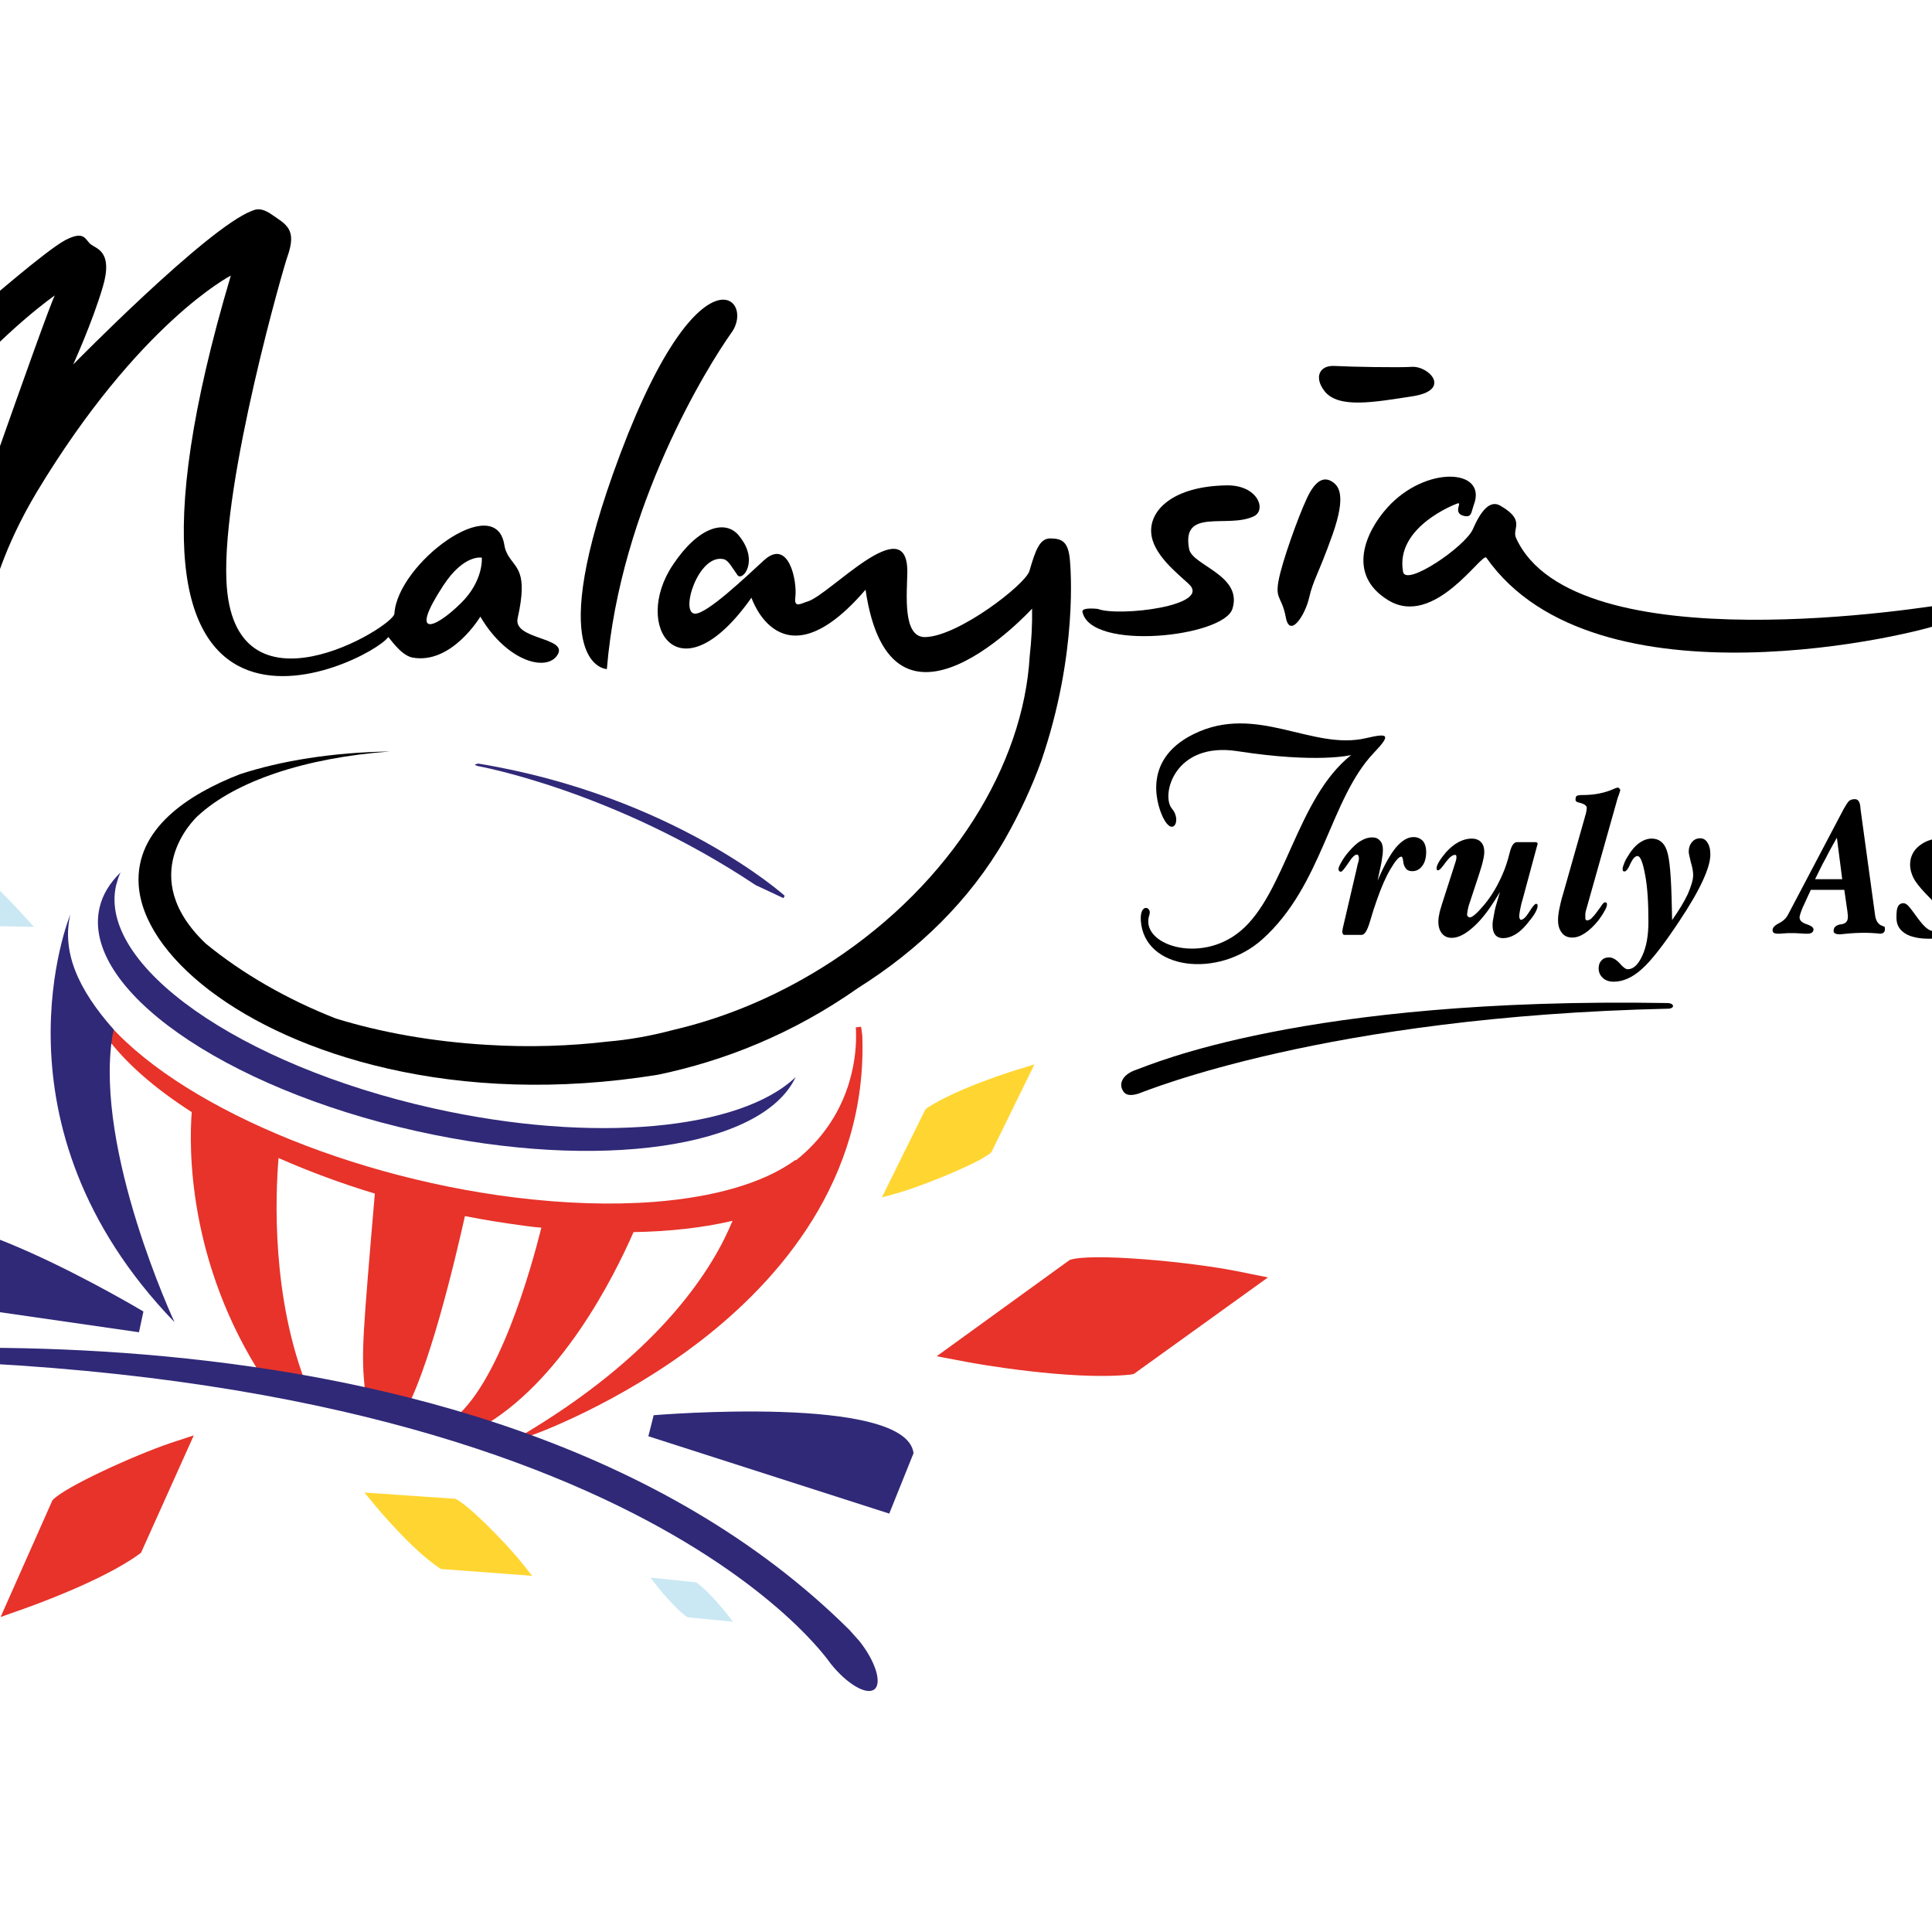 <?xml version="1.0" encoding="UTF-8"?> <svg xmlns="http://www.w3.org/2000/svg" xmlns:xlink="http://www.w3.org/1999/xlink" version="1.1" id="layer" x="0px" y="0px" viewBox="0 0 652 652" style="enable-background:new 0 0 652 652;" xml:space="preserve"> <style type="text/css"> .st0{fill:#E7332A;} .st1{fill:#CAE8F3;} .st2{fill:#FFD631;} .st3{fill:#302978;} </style> <path class="st0" d="M290.6,346.5l-1.8,0.2c0.1,0.9,0.1,1.8,0.1,2.7l0,0.4c0,7.7-1.9,27.1-20.3,41.8l-0.1-0.2l-0.7,0.5 c-10.5,7.4-26.7,12.1-47,13.7c-14.4,1.1-30.2,0.6-47.2-1.5c-60.2-7.5-119.4-34.1-140.8-63.3l-1.5,1l4.5,8 c6.4,8.7,16.1,17.3,28.9,25.5c-0.9,11.8-1.5,50.7,24.4,90.3l0.1,0.3l15.5,4.8l-0.7-1.8c-12.6-30.9-11-66.1-10-78.1 c10.2,4.5,21.2,8.6,32.5,12l-1.2,14c-3.4,40.8-3.5,42.4-1.3,58.8l0.1,0.6l11,2.8l0.4-0.6c9-14.2,18.4-54.6,21.4-68 c7.1,1.4,14.2,2.5,21.1,3.4c1.6,0.2,3.1,0.4,4.7,0.5c-3.4,13.6-14.5,53.7-30.5,65.2l-1.9,1.4l11.2,1.2l0.3-0.1 c27.4-15.2,45.3-50.9,52-66.2c12.3-0.2,23.6-1.5,33.4-3.8c-6.2,15.2-23.1,43.2-68.1,70.6l-7.4,4.5l8.2-2.9 c0.3-0.1,28.9-10.3,56.8-31.9c25.8-20,56.1-54,54.3-102.8C290.8,347.7,290.6,346.6,290.6,346.5"></path> <path class="st0" d="M-57.4,335.4l-17.7,4l2.9,1.9c0.4,0.3,9.5,6.3,15.8,8.2l0.4,0.1l17.8-3.9l-2.8-1.9 C-45.4,340.8-54.9,335.6-57.4,335.4"></path> <path class="st0" d="M361,425.2l-44.9,32.5l10.6,2c1.4,0.3,34.7,6.3,54.7,4.2l1.2-0.2l45.3-32.6l-10.4-2.1 C401.5,425.8,368.2,422.7,361,425.2"></path> <path class="st0" d="M17.7,506.3L0.2,545.7l7.9-2.8c1.1-0.4,26-9.1,38.7-18.3l0.8-0.6l17.8-39.6l-7.9,2.6 C45.4,491.1,21.6,501.9,17.7,506.3"></path> <path class="st1" d="M-24.7,312.1l36.2,0.7l-4.7-5.1c-0.6-0.7-15.3-16.8-26.5-23.5l-0.7-0.4l-36.4-0.9l4.5,5.1 C-45.3,296-29.4,310.5-24.7,312.1"></path> <path class="st1" d="M232.1,545.8l15.3,1.5l-1.8-2.3c-0.3-0.3-5.9-7.6-10.4-10.8l-0.3-0.2l-15.4-1.6l1.8,2.3 C223.9,538.2,230.2,545,232.1,545.8"></path> <path class="st2" d="M153.6,505.8l-30.6-2.1l3.7,4.5c0.5,0.6,12.3,14.8,21.5,20.9l0.6,0.4l30.8,2.3l-3.6-4.5 C170.4,520.3,157.5,507.3,153.6,505.8"></path> <path class="st2" d="M334.6,388.8l14.5-29.6l-6.1,1.9c-0.8,0.2-20.1,6.2-30.1,12.8l-0.6,0.5l-14.7,29.7l6.1-1.7 C313,399.6,331.5,392,334.6,388.8"></path> <path class="st2" d="M-43.3,518.2l9.7-14.3l-3.3,0.5c-0.4,0.1-10.9,1.8-16.6,4.5l-0.3,0.2l-9.9,14.3l3.3-0.5 C-55.2,522.2-45.1,519.7-43.3,518.2"></path> <path class="st3" d="M23.7,308.7c0,0-29.2,70.8,35.2,137.5c0,0-27-57.8-21-96.4l0.5-2.3c-12.1-13.7-17.7-26.3-14.6-39.2L23.7,308.7z "></path> <path class="st3" d="M140.5,381.7c61.7,13.8,116.9,5.6,128-18.2c-18.5,17.7-67.9,22.7-122.4,10.5c-65.3-14.6-113.2-48.3-106.9-75.3 c0.4-1.4,0.8-2.9,1.5-4.3c-3.6,3.5-6.1,7.5-7.1,11.9C27.3,333.4,75.2,367.1,140.5,381.7"></path> <path class="st3" d="M48.4,442.6c0,0-73.1-43.8-84.3-27l-1.8,21.8l84.6,12.2L48.4,442.6z"></path> <path class="st3" d="M220.6,477.6c0,0,85.2-7.2,87.7,12.8l-8.2,20.4l-81.3-26.1L220.6,477.6z"></path> <path class="st3" d="M-80.7,458.9c0,0,241.9-33.4,367.3,91.1l3.4,3.8c5.5,6.9,7.7,14.2,5.1,16.3c-2.7,2.1-9.3-1.8-14.8-8.7 C280.2,561.4,208.7,453.2-80.7,458.9"></path> <path d="M458,292.5l-4.9,21c0,0.2,0,0.4-0.1,0.6c0,0.2,0,0.3,0,0.5c0,0.2,0.1,0.4,0.2,0.6c0.1,0.2,0.3,0.3,0.4,0.3h5.9 c1,0,1.9-1.4,2.8-4.4c0.8-2.8,1.6-5.3,2.4-7.5c1.5-4.3,3-7.7,4.6-10.4c1.6-2.7,2.8-4.1,3.6-4.1c0.3,0,0.5,0.4,0.6,1.3 c0.1,0.4,0.1,0.6,0.1,0.8c0.2,1,0.6,1.6,1,2.1c0.5,0.5,1.2,0.7,2,0.7c1.4,0,2.5-0.6,3.4-1.8c0.9-1.2,1.3-2.8,1.3-4.8 c0-1.5-0.4-2.7-1.1-3.6c-0.8-0.8-1.8-1.3-3.2-1.3c-2,0-3.9,1.2-5.9,3.5c-1.9,2.3-4,6-6.2,11.2l0.7-3.3c0.4-1.7,0.7-3.1,0.8-4.2 c0.2-1,0.3-2,0.3-2.9c0-1.3-0.3-2.4-1-3.1c-0.7-0.8-1.5-1.1-2.7-1.1c-1.2,0-2.5,0.4-3.8,1.2c-1.4,0.8-2.7,2.1-4,3.6 c-1,1.1-1.8,2.3-2.5,3.5c-0.7,1.2-1,2-1,2.4c0,0.3,0.1,0.5,0.2,0.6c0.2,0.2,0.4,0.3,0.6,0.3c0.4,0,1.2-1,2.5-2.9 c1.2-1.9,2.2-2.9,2.9-2.9c0.2,0,0.4,0.1,0.5,0.3c0.1,0.3,0.2,0.5,0.2,0.9c0,0.2,0,0.5-0.1,1C458.3,291.3,458.1,291.8,458,292.5"></path> <path d="M496,304.6l3.2-9.7c0.6-1.9,1.1-3.5,1.3-4.6c0.3-1.1,0.4-2.1,0.4-2.8c0-1.5-0.4-2.6-1.1-3.3c-0.7-0.8-1.8-1.2-3.2-1.2 c-1.4,0-2.9,0.4-4.4,1.2c-1.5,0.8-2.8,1.9-4.2,3.4c-0.9,1.1-1.7,2.1-2.3,3.1c-0.6,1-0.9,1.8-0.9,2.2c0,0.3,0.1,0.4,0.1,0.6 c0.1,0.2,0.2,0.2,0.4,0.2c0.5,0,1.3-0.9,2.5-2.6c1.3-1.7,2.3-2.6,3.2-2.6c0.2,0,0.3,0,0.4,0.2c0.1,0.1,0.1,0.3,0.1,0.6 c0,0.3,0,0.6-0.1,0.8c-0.1,0.3-0.1,0.6-0.2,0.8l-4.6,14.3c-0.4,1.4-0.8,2.5-0.9,3.4c-0.2,0.8-0.3,1.7-0.3,2.4c0,1.7,0.4,3,1.2,4 c0.8,1,1.9,1.5,3.3,1.5c2.4,0,4.9-1.4,7.8-4.1c2.9-2.7,5.6-6.5,8.5-11.4l-1.2,4.1c-0.4,1.3-0.7,2.7-0.9,4c-0.3,1.4-0.4,2.3-0.4,3.1 c0,1.5,0.3,2.5,0.9,3.3c0.6,0.7,1.5,1.1,2.7,1.1c1.3,0,2.6-0.4,4-1.2c1.4-0.8,2.7-2,4.1-3.7c1.1-1.3,2-2.5,2.6-3.5 c0.6-1.1,0.9-1.9,0.9-2.4c0-0.3,0-0.5-0.1-0.6c-0.1-0.1-0.2-0.2-0.4-0.2c-0.4,0-1.2,0.9-2.3,2.7c-1.1,1.8-2.1,2.7-2.8,2.7 c-0.2,0-0.3-0.1-0.4-0.3c-0.1-0.2-0.2-0.5-0.2-0.9c0-0.4,0.1-1.1,0.3-2.2c0.2-1,0.4-2.1,0.8-3.3l4.8-17.8c0-0.2,0.1-0.4,0.2-0.6 c0.1-0.4,0.1-0.6,0.1-0.7c0-0.1-0.1-0.2-0.3-0.3c-0.2-0.1-0.4-0.1-0.5-0.1h-6.1c-1.1,0-1.9,1.1-2.5,3.5c-0.7,2.8-1.5,5.3-2.5,7.5 c-1.6,3.7-3.6,7.1-6,10c-2.4,2.9-4.1,4.4-5,4.4c-0.2,0-0.4-0.1-0.6-0.3c-0.2-0.2-0.3-0.4-0.3-0.6c0-0.4,0.1-0.9,0.2-1.5 C495.4,306.6,495.6,305.7,496,304.6"></path> <path d="M534.9,275.6l-7.4,26.1c-0.6,1.9-1,3.7-1.3,5.2c-0.3,1.5-0.4,2.7-0.4,3.6c0,1.8,0.4,3.2,1.3,4.3c0.8,1.1,2,1.6,3.5,1.6 c1.4,0,2.8-0.5,4.3-1.5c1.5-1,3-2.4,4.6-4.4c0.8-1.1,1.5-2.1,2-3.1c0.6-1,0.8-1.7,0.8-2c0-0.3,0-0.6-0.1-0.7 c-0.1-0.1-0.3-0.2-0.5-0.2c-0.4,0-0.9,0.5-1.5,1.5c-0.4,0.6-0.8,1.1-1.1,1.5c-0.7,1-1.4,1.8-2,2.4c-0.5,0.5-1.1,0.7-1.5,0.7 c-0.2,0-0.4-0.1-0.5-0.3c-0.1-0.1-0.1-0.4-0.1-0.9s0-0.7,0-0.9c0-0.3,0.1-0.5,0.1-0.8l10.4-36.9c0.2-0.7,0.4-1.6,0.8-2.5 c0.3-1,0.5-1.5,0.5-1.6c0-0.2-0.1-0.4-0.3-0.6c-0.1-0.2-0.3-0.3-0.6-0.3c-0.1,0-0.6,0.1-1.2,0.4c-3.1,1.4-6.6,2.1-10.6,2.1 c-1.1,0-1.7,0.1-2,0.3c-0.3,0.2-0.4,0.7-0.4,1.3c0,0.3,0.1,0.4,0.3,0.6c0.2,0.2,0.7,0.3,1.4,0.5h0.1c1.3,0.4,2,1,2,1.6 c0,0.4-0.1,1.2-0.4,2.4C534.9,275.3,534.9,275.5,534.9,275.6"></path> <path d="M573.8,282.9c-1.1,0-2.1,0.4-2.8,1.3c-0.7,0.8-1.1,1.9-1.1,3.3c0,0.5,0.3,1.7,0.7,3.4c0.5,1.7,0.8,3.2,0.8,4.4 c0,1.7-0.7,3.8-1.8,6.4c-1.2,2.6-3,5.5-5.3,8.8l-0.1-4.3c-0.2-10.1-0.7-16.5-1.7-19.2c-0.9-2.7-2.7-4-5.1-4c-1.4,0-2.8,0.5-4.2,1.5 c-1.4,1-2.7,2.5-3.8,4.4c-0.6,0.9-1,1.7-1.3,2.5c-0.3,0.8-0.5,1.3-0.5,1.8c0,0.3,0,0.5,0.1,0.7c0.1,0.1,0.3,0.2,0.5,0.2 c0.6,0,1.3-0.9,2-2.6c0.8-1.7,1.6-2.6,2.4-2.6c1,0,1.8,2.1,2.6,6.4c0.8,4.2,1.1,9.5,1.1,15.8c0,4.7-0.7,8.5-2.1,11.5 c-1.4,3-3,4.5-4.9,4.5c-0.6,0-1.5-0.6-2.7-2c-1.2-1.3-2.4-2-3.6-2c-1,0-1.9,0.3-2.5,1c-0.7,0.7-1,1.6-1,2.7c0,1.3,0.5,2.4,1.4,3.2 c0.9,0.9,2.2,1.3,3.7,1.3c3.1,0,6.3-1.4,9.4-4.2c3.2-2.8,7.4-8.2,12.7-16.2c3.6-5.4,6.2-9.9,7.9-13.6c1.7-3.7,2.6-6.6,2.6-9 c0-1.6-0.3-2.9-0.9-3.8C575.7,283.4,574.8,282.9,573.8,282.9"></path> <path d="M612.5,296.8c1.2-2.4,2.3-4.8,3.6-7.1c1.2-2.4,2.5-4.7,3.8-7l1.8,14H612.5z M634.9,312.3h-0.1c-1.1-0.6-1.8-1.8-2-3.4 l-4.9-35.7c0-0.3-0.1-0.7-0.1-1.1c-0.2-1.6-0.8-2.4-1.8-2.4c-0.9,0-1.5,0.2-2,0.6c-0.4,0.4-1,1.3-1.8,2.7l-18.8,35.7 c-0.6,1.2-1.7,2.2-3.1,2.9c-1.4,0.7-2.1,1.5-2.1,2.2c0,0.5,0.1,0.8,0.4,1c0.3,0.2,0.8,0.3,1.6,0.3c0.2,0,0.7,0,1.7-0.1 c1-0.1,1.8-0.1,2.5-0.1c1,0,2,0,3.1,0.1c1.1,0.1,1.8,0.1,2,0.1h0.4c0.7,0,1.2-0.1,1.6-0.4c0.3-0.2,0.5-0.6,0.5-1.1 c0-0.6-0.8-1.2-2.3-1.7c-1.6-0.5-2.4-1.3-2.4-2.3c0-0.3,0.1-0.7,0.3-1.3c0.2-0.6,0.4-1.2,0.7-1.9l2.8-6.1h11.3l1.1,7.6 c0,0.3,0,0.6,0.1,0.8c0,0.3,0,0.5,0,0.8c0,0.7-0.2,1.3-0.5,1.6c-0.3,0.4-0.9,0.7-1.6,0.8c-1,0.1-1.7,0.4-2.1,0.8 c-0.4,0.3-0.6,0.8-0.6,1.5c0,0.4,0.2,0.7,0.5,0.8c0.3,0.2,0.8,0.3,1.5,0.3c0.2,0,0.7,0,1.4-0.1c2.6-0.3,5.1-0.4,7.4-0.4 c1.3,0,2.7,0.1,4,0.2c0.4,0,0.6,0.1,0.7,0.1c0.6,0,1.1-0.1,1.4-0.4c0.3-0.3,0.4-0.6,0.4-1.2c0-0.4,0-0.6-0.2-0.8 C635.7,312.7,635.4,312.5,634.9,312.3"></path> <path d="M664.3,283.9c-1.8-0.8-4.3-1.2-7.3-1.2c-3.7,0-6.8,0.8-9,2.5c-2.2,1.6-3.4,3.9-3.4,6.6c0,1.5,0.4,2.9,1.1,4.4 c0.7,1.4,2.1,3.2,4.1,5.3l2.7,2.8c0.9,1,1.7,2,2.2,3.1c0.5,1,0.8,2,0.8,2.9c0,1.1-0.3,2-0.9,2.8c-0.6,0.8-1.3,1.1-2.2,1.1 c-0.7,0-1.6-0.4-2.6-1.3c-1-0.9-2.1-2.3-3.4-4.1c-1.2-1.7-2.1-2.8-2.6-3.3c-0.6-0.5-1-0.7-1.5-0.7c-0.8,0-1.4,0.4-1.8,1.1 c-0.4,0.8-0.5,2-0.5,3.8c0,2.3,0.9,4,2.9,5.3c1.9,1.2,4.6,1.8,8.2,1.8c3.8,0,6.9-1,9.4-3.1c2.5-2,3.7-4.6,3.7-7.6 c0-1.4-0.3-2.7-0.9-3.9c-0.6-1.2-1.5-2.5-2.8-3.8l-2.9-2.9c-1.7-1.7-2.8-3.1-3.5-4.2c-0.7-1.1-1-2.2-1-3.2c0-0.8,0.2-1.5,0.6-2 c0.4-0.5,1-0.7,1.8-0.7c0.7,0,1.3,0.3,2.1,0.8c0.7,0.6,1.9,1.9,3.7,4l0.1,0.1c1.5,1.9,2.6,2.8,3.4,2.8c0.7,0,1.2-0.5,1.5-1.5 c0.4-1,0.5-2.4,0.5-4.2C667,285.8,666.1,284.7,664.3,283.9"></path> <path d="M688.1,269.8c-1.3,0-2.5,0.6-3.5,1.7c-1,1.1-1.5,2.4-1.5,4c0,1.5,0.4,2.7,1.2,3.6c0.8,0.9,1.9,1.4,3.2,1.4 c1.5,0,2.7-0.6,3.8-1.7c1-1.1,1.5-2.5,1.5-4.2c0-1.4-0.4-2.6-1.3-3.5C690.6,270.2,689.5,269.8,688.1,269.8"></path> <path d="M689.4,304.4c-0.5,0-1.4,1-2.7,3c-1.3,2-2.5,3-3.5,3c-0.2,0-0.4-0.1-0.5-0.3c-0.1-0.1-0.2-0.4-0.2-0.9 c0-0.4,0.1-0.9,0.3-1.5c0.2-0.6,0.4-1.3,0.7-2.1l3.6-10.4c0.8-2.5,1.4-4.3,1.7-5.3c0.2-1,0.3-2,0.3-2.8c0-1.5-0.3-2.5-1-3.3 c-0.7-0.7-1.8-1.1-3.2-1.1c-1.7,0-3.4,0.3-4.9,1.1c-1.6,0.7-3,1.8-4.4,3.2c-1.1,1.2-2,2.2-2.7,3.3c-0.7,1.1-1,1.9-1,2.5 c0,0.3,0,0.4,0.1,0.5c0,0.1,0.2,0.2,0.3,0.2c0.6,0,1.2-0.6,1.9-1.6c0.3-0.6,0.6-1,0.9-1.4c0.8-1,1.5-1.8,2.2-2.3 c0.7-0.5,1.3-0.8,1.8-0.8c0.1,0,0.3,0.1,0.4,0.3c0.1,0.2,0.1,0.4,0.1,0.8c0,0.2,0,0.5,0,0.7c0,0.2-0.1,0.5-0.2,0.7l-4.8,14.2 c-0.1,0.3-0.2,0.7-0.4,1.3c-1.1,3.2-1.7,5.4-1.7,6.8c0,1.4,0.3,2.5,1.1,3.2c0.7,0.8,1.8,1.1,3.2,1.1c1.6,0,3.2-0.4,4.9-1.4 c1.6-0.9,3.1-2.2,4.7-4c1-1.2,1.8-2.3,2.5-3.5c0.7-1.2,1-1.9,1-2.4c0-0.3,0-0.6-0.1-0.7C689.8,304.5,689.6,304.4,689.4,304.4"></path> <path d="M720.1,293.9c-1,2.3-2.3,4.8-4.1,7.7c-1.9,3.1-3.5,5.3-4.8,6.6c-1.3,1.3-2.6,2-3.7,2c-0.8,0-1.4-0.3-1.8-0.9 c-0.4-0.6-0.6-1.5-0.6-2.7c0-1.5,0.4-3.5,1.3-5.9c0.8-2.4,2-4.8,3.4-7.2c1.6-2.8,3.2-4.8,4.7-6.2c1.5-1.4,3-2.1,4.4-2.1 c0.9,0,1.7,0.3,2.1,0.8c0.5,0.6,0.7,1.4,0.7,2.6C721.6,289.9,721.1,291.6,720.1,293.9 M732.6,304.7c-0.1-0.1-0.3-0.2-0.5-0.2 c-0.4,0-1.1,0.8-2.3,2.5c-1.2,1.7-2.2,2.5-3.1,2.5c-0.4,0-0.6-0.1-0.7-0.3c-0.1-0.2-0.2-0.7-0.2-1.3c0-0.4,0-0.8,0.1-1.3 c0.1-0.5,0.2-0.9,0.3-1.3l5.8-20.4c0.1-0.3,0.2-0.7,0.2-1c0-0.3,0.1-0.7,0.1-1c0-0.2-0.1-0.4-0.4-0.5c-0.3-0.1-0.7-0.1-1.3-0.1h-4.8 c-0.9,0-1.5,0-1.7,0.2c-0.2,0.1-0.5,0.4-0.7,0.8l-0.6,1.3c-0.8-0.6-1.6-1.1-2.4-1.3c-0.8-0.3-1.7-0.4-2.8-0.4c-2.5,0-5.2,0.8-8,2.4 c-2.8,1.6-5.4,3.9-7.8,6.8c-2.2,2.6-3.8,5.3-4.9,8.1c-1.1,2.8-1.6,5.6-1.6,8.5c0,2.5,0.6,4.4,1.8,5.9c1.2,1.5,2.7,2.3,4.5,2.3 c2.6,0,5.2-1.2,8-3.8c2.8-2.5,5.7-6.4,9-11.7l-1.4,6.1c-0.4,1.7-0.7,3-0.8,3.8c-0.1,0.8-0.1,1.6-0.1,2.3c0,0.9,0.3,1.7,0.9,2.2 c0.6,0.6,1.4,0.9,2.3,0.9c1.7,0,3.3-0.5,5-1.4c1.7-0.9,3.3-2.3,4.7-4c1.1-1.1,1.9-2.3,2.6-3.5c0.7-1.2,1-1.9,1-2.3 C732.7,305,732.7,304.8,732.6,304.7"></path> <path d="M385,310.7c1.1,16.6,26,19.7,41,6.3c20.4-18.3,22.8-47.3,37.6-62.9c6.1-6.4,4.8-6.7-2.6-5c-18.2,4.3-36.9-11.8-58.1-1.4 c-18.6,9.1-11.7,25.7-10.3,28.4c3.3,6.5,6.2,0.6,2.9-3.2c-3.8-4.5,0.8-22.7,22.1-19.4c27.2,4.2,38.4,1.3,38.4,1.3 c-18.4,14.5-22.2,46.9-37.5,59.5c-13.6,11.3-34.1,4.4-30.6-5.6C388.8,306,384.6,304.6,385,310.7"></path> <path d="M562.6,338.5c-122.9-2.1-174.6,21-179.1,22.5c-4.5,1.5-5.8,4.4-4.8,6.6c0.9,2.1,2.7,2.3,5.4,1.5 c2.7-0.9,63.1-26.1,179.1-28.7C565.3,340.2,565,338.5,562.6,338.5"></path> <path d="M204.8,225.8c4.5-54.8,34.1-102.4,42.1-113.6c8.4-11.8-12-31.3-40.1,47.9C183.7,225.3,204.8,225.8,204.8,225.8"></path> <path d="M413.9,163.8c-18.1,0.3-25.9,8.4-25.4,15.9c0.4,7.2,8.6,13.6,12.6,17.3c8.3,7.5-23.7,11.2-30.6,8.5c0,0-5.5-0.7-5.2,1 c2.8,13.3,47.5,8.5,50.6-1c3.6-11.4-13.5-14.6-14.6-20.2c-2.7-14.1,12.8-6.9,21.7-11C427.6,172.3,424.6,163.6,413.9,163.8"></path> <path d="M449.3,162.4c-2.4-1.4-4.8-0.4-7.2,3.7c-2.4,4.1-7.9,19-10,27.1c-2.4,9.5,0.3,7.2,1.8,15c1.3,7.4,6.5-0.4,7.9-6.5 c1.4-6.1,3.1-7.8,7.9-21.3C454.5,166.8,451.7,163.8,449.3,162.4"></path> <path d="M476.5,123.8c-4.2,0.3-21,0-26.1-0.3c-5.2-0.3-7,3.9-3.4,8.5c4.7,6,16.9,3.7,29.9,1.7C489.9,131.6,482.3,123.5,476.5,123.8"></path> <path d="M657.1,203.8c-4.4,0.7-125.9,21-145.5-22.3c-1.4-3.2,3.4-5.8-5.2-10.8c-3.3-2-6.4,1.1-9.3,7.8c-2.5,5.9-22.6,19.6-23.6,14.5 c-2.8-15.3,18.1-23,18.1-23c2.4-1-1.7,3.1,2.4,4.1c2.7,0.6,2.4-1,3.4-3.8c4.6-12.2-16.3-13.3-29.2,1c-7.4,8.2-13.8,22.6,0.2,31.2 c15.6,9.7,31.8-16.3,33.2-14.3c36.8,52.5,146.8,25.5,154.4,22C663.7,206.8,661.6,203.1,657.1,203.8"></path> <path d="M149.6,197.6c7-10.7,13-9.4,13-9.4s0.7,7.7-7,15.3C146.4,212.6,138,215.3,149.6,197.6 M77.9,93 c-54.2,182.2,47.3,130.4,53.1,122c0.2-0.2,4,6,8.1,6.9c13.3,2.5,23-13.8,23-13.8c9,15.3,22.6,18.8,26.1,12.8 c3.5-5.9-15.2-5-13.5-12.3c3.6-16.1-0.7-16.7-3.3-21.3c-0.5-0.9-1-2-1.2-3.4c-2.9-18.4-36.1,6.3-37.1,23.2 c-0.2,4.4-54.7,37.7-56.7-11.3C75,161.7,96,89.1,97,86.6c3.3-9.3-0.4-10.8-5.3-14.2c-4-2.8-5.9-1.5-6.8-1.2 c-15.2,5.9-60.2,51.8-60.2,51.8s6.5-14.3,10-26.2c3.5-11.8-2-12.8-4-14.3c-2-1.5-2-4.9-8.6-1.5c-6.5,3.4-28.6,22.7-28.6,22.7 c6-9.9,1.5-14.3-1-14.8c-2.5-0.5-4-4.9-11.1,4.9c-24,33.8-44.9,68.9-72.2,139.2c-3.4,8.6,8.2,21,13,6.9c33-97,96.3-140.2,96.3-140.2 c-2.5,4.5-37.2,104.2-39.1,109.6c-2,5.4-4.7,15.5,3.3,14.8c15.6-1.3,7-20.1,29.8-58.2C46.9,108.9,77.9,93,77.9,93"></path> <path class="st3" d="M161.5,257.7c0,0-2.3,0.2-0.4,0.8c0,0,45.7,8.1,93.9,40.2l9.4,4.4l0.4-0.8C264.8,302.2,227,268.5,161.5,257.7"></path> <path d="M361.1,189.4c-0.5-6.8-2.8-7.6-6.5-7.7c-3.7-0.1-5.1,3.8-7.2,11c-1.3,4.5-24,22.1-35.2,22.3c-7.7,0.1-6.1-14.5-6-22 c0.1-21.4-26.3,7.9-33.7,10c-2.1,0.6-4.6,2.4-4.1-1.4c0.7-5.7-2.3-20.1-10.6-12.5c-6,5.5-19.1,18-23.2,18c-5.3,0,1-20.3,9.6-18.4 c1.7,0.4,2.8,2.8,4.7,5.4c1.7,2.2,7.4-4.8,0.5-13.3c-4.4-5.5-13.5-3.4-22.3,9.8c-13.9,20.6,2.1,45.7,26.5,11.1c0,0,10,30.5,38.5-2.7 c8.6,58.6,56.2,6.4,56.2,6.4c0.1,5.3-0.2,10.7-0.8,16c-2.1,36.7-26.2,76.4-66.7,103c-17.3,11.3-35.6,19-53.7,23.2 c-7.5,2-14.9,3.3-22,3.9c-12.7,1.5-26.4,2-40.8,1.1c-18.5-1.1-35.8-4.2-51-8.9c-16.3-6.4-31.5-15.1-43.9-25.3 c-23.8-22.7-3.9-41.9-2.7-43c12.7-11.8,36.3-19.7,64.9-21.8c-19.3,0.3-36.7,3.1-50.7,7.7c-17.2,6.7-35.3,18.3-34.1,37.3 c1.5,23.5,34,50.6,84,62c26.2,6,57.2,7.6,91.2,2.1c22.1-4.6,45.3-13.6,67.6-29.3c20.2-12.7,37.6-29.4,49.6-50.3l0,0 c5-8.8,9-17.5,12.1-26C364,220.3,361.2,190.8,361.1,189.4"></path> </svg> 